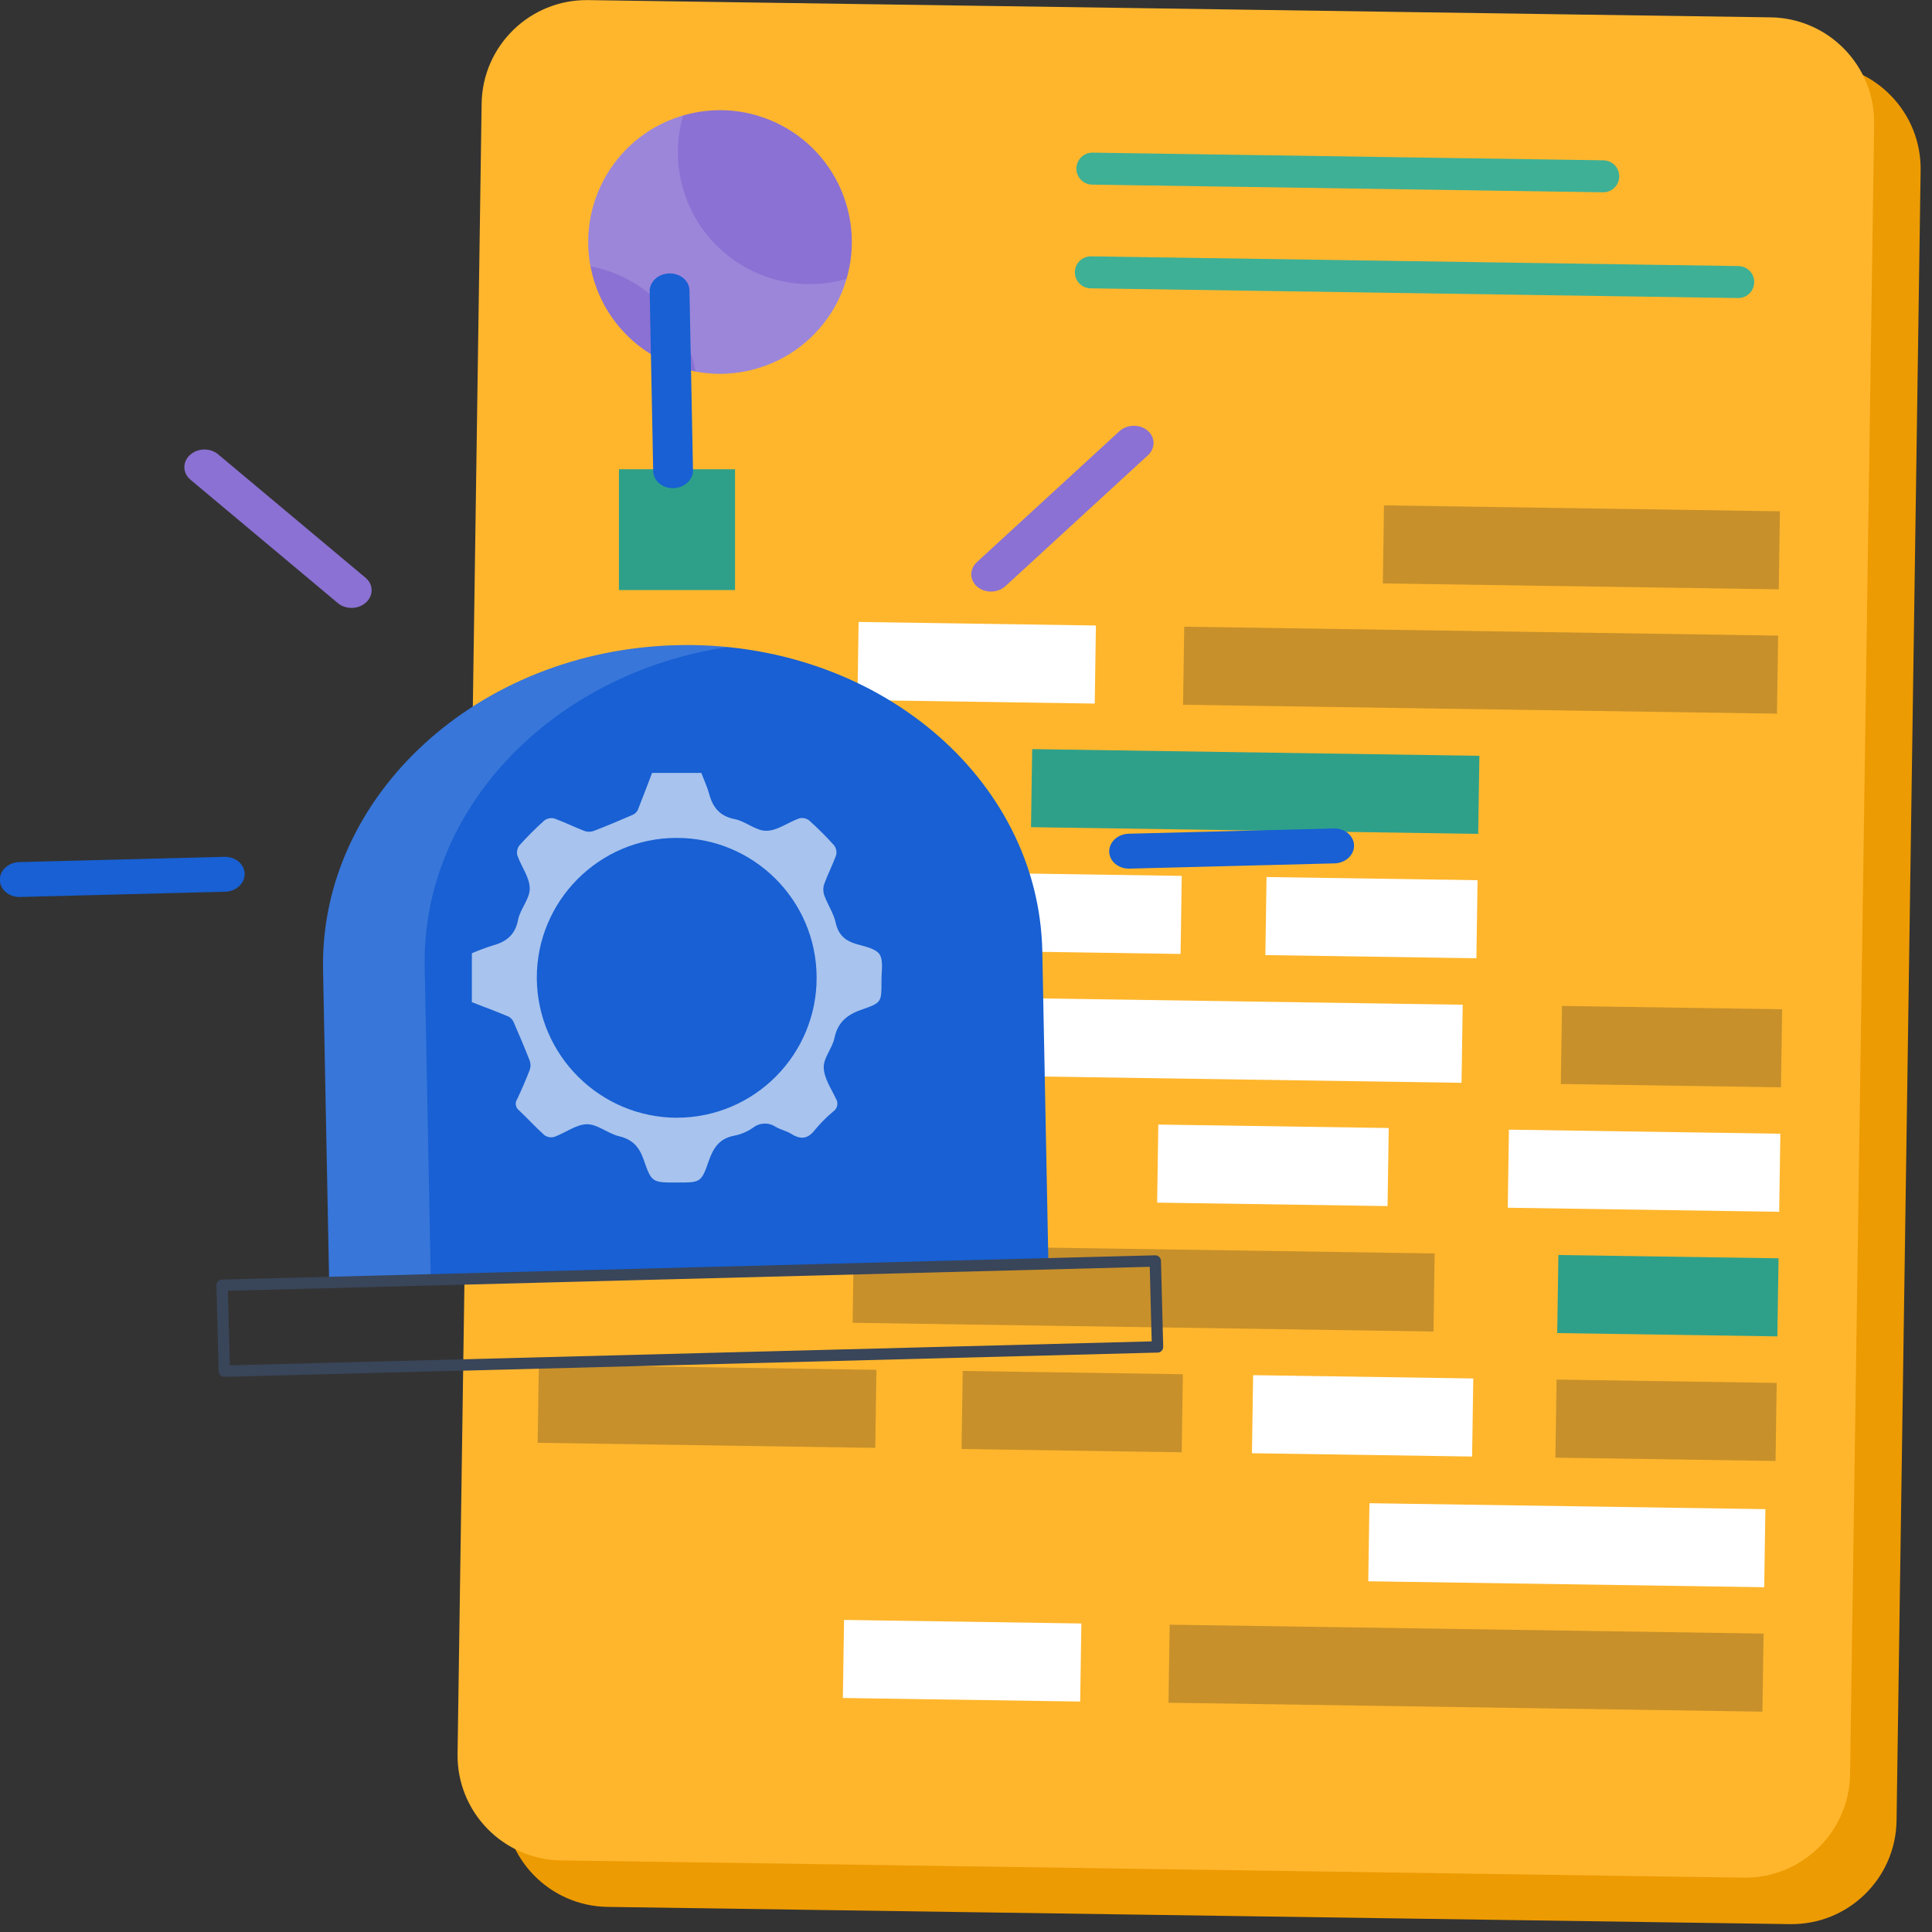 <?xml version="1.0" encoding="UTF-8" standalone="no"?>
<!DOCTYPE svg PUBLIC "-//W3C//DTD SVG 1.1//EN" "http://www.w3.org/Graphics/SVG/1.1/DTD/svg11.dtd">
<svg width="100%" height="100%" viewBox="0 0 148 148" version="1.1" xmlns="http://www.w3.org/2000/svg" xmlns:xlink="http://www.w3.org/1999/xlink" xml:space="preserve" xmlns:serif="http://www.serif.com/" style="fill-rule:evenodd;clip-rule:evenodd;stroke-linecap:round;stroke-linejoin:round;stroke-miterlimit:10;">
    <rect x="0" y="0" width="148" height="148" fill="#333333" stroke="none"/>
    <g transform="matrix(0.24,0,0,0.24,-5275.18,-4925.28)">
        <g transform="matrix(4.167,0,0,4.167,21979.1,20519.3)">
            <g transform="matrix(1,0,0,1,48.81,148.033)">
                <path d="M0,-143.816L90.577,-142.495C95.019,-142.43 98.567,-138.777 98.503,-134.335L96.659,-7.926C96.594,-3.483 92.941,0.065 88.499,-0L-2.078,-1.32C-6.52,-1.385 -10.069,-5.039 -10.004,-9.481L-8.161,-135.89C-8.096,-140.332 -4.442,-143.881 0,-143.816" style="fill:rgb(237,155,2);fill-rule:nonzero;"/>
            </g>
            <g transform="matrix(1,0,0,1,45.249,144.472)">
                <path d="M0,-143.816L90.577,-142.495C95.019,-142.43 98.567,-138.777 98.503,-134.335L96.659,-7.926C96.594,-3.483 92.941,0.065 88.499,-0L-2.078,-1.32C-6.52,-1.385 -10.069,-5.039 -10.004,-9.481L-8.161,-135.89C-8.096,-140.332 -4.442,-143.881 0,-143.816" style="fill:rgb(255,182,45);fill-rule:nonzero;"/>
            </g>
            <g transform="matrix(1,0.015,0.015,-1,83.877,13.279)">
                <path d="M-0.002,-0.286L39.128,-0.286" style="fill:none;fill-rule:nonzero;stroke:rgb(62,176,150);stroke-width:2.45px;"/>
            </g>
            <g transform="matrix(1,0.015,0.015,-1,83.762,21.147)">
                <path d="M-0.003,-0.362L49.585,-0.362" style="fill:none;fill-rule:nonzero;stroke:rgb(62,176,150);stroke-width:2.45px;"/>
            </g>
            <g transform="matrix(0.253,0.967,0.967,-0.253,50.402,10.384)">
                <path d="M9.77,-7.54C15.348,-7.539 19.869,-3.018 19.869,2.56C19.868,8.138 15.347,12.659 9.77,12.659C4.191,12.658 -0.33,8.137 -0.33,2.56C-0.329,-3.019 4.191,-7.54 9.77,-7.54" style="fill:rgb(139,113,211);fill-rule:nonzero;"/>
            </g>
            <g transform="matrix(1,0,0,1,-0.991,-0.889)">
                <g opacity="0.15">
                    <g transform="matrix(1,0,0,1,66.047,17.75)">
                        <path d="M0,5.146C-0.968,8.438 -3.585,11.158 -7.143,12.085C-8.643,12.48 -10.149,12.514 -11.573,12.241C-11.621,12.016 -11.669,11.785 -11.73,11.553C-12.753,7.661 -15.915,4.887 -19.63,4.185C-20.591,-0.893 -17.544,-5.916 -12.535,-7.368C-13.032,-5.671 -13.087,-3.824 -12.603,-1.99C-11.192,3.408 -5.671,6.632 -0.273,5.221C-0.184,5.194 -0.089,5.173 0,5.146" style="fill:white;fill-rule:nonzero;"/>
                    </g>
                </g>
            </g>
            <g transform="matrix(1,0,0,1,-0.991,-0.889)">
                <g opacity="0.25">
                    <g transform="matrix(-1,-0.015,-0.015,1,107.247,40.026)">
                        <rect x="-30.283" y="0.221" width="30.328" height="5.98" style="fill:rgb(35,31,32);"/>
                    </g>
                </g>
            </g>
            <g transform="matrix(1,0,0,1,-0.991,-0.889)">
                <g opacity="0.25">
                    <g transform="matrix(-1,-0.015,-0.015,1,91.948,49.211)">
                        <rect x="-45.447" y="0.331" width="45.493" height="5.98" style="fill:rgb(35,31,32);"/>
                    </g>
                </g>
            </g>
            <g transform="matrix(-1,-0.015,-0.015,1,79.309,57.78)">
                <rect x="-34.209" y="0.249" width="34.255" height="5.98" style="fill:rgb(46,160,138);"/>
            </g>
            <g transform="matrix(-1,-0.015,-0.015,1,97.256,67.71)">
                <rect x="-16.12" y="0.118" width="16.164" height="5.979" style="fill:white;"/>
            </g>
            <g transform="matrix(1,0,0,1,-0.991,-0.889)">
                <g opacity="0.25">
                    <g transform="matrix(1,0.015,0.015,-1,120.88,78.469)">
                        <rect x="-0.045" y="-6.102" width="16.863" height="5.98" style="fill:rgb(35,31,32);"/>
                    </g>
                </g>
            </g>
            <g transform="matrix(1,0.015,0.015,-1,65.925,76.578)">
                <rect x="-0.046" y="-6.317" width="46.363" height="5.98" style="fill:white;"/>
            </g>
            <g transform="matrix(-1,-0.015,-0.015,1,115.824,87.028)">
                <rect x="-20.746" y="0.151" width="20.79" height="5.98" style="fill:white;"/>
            </g>
            <g transform="matrix(-1,-0.015,-0.015,1,88.968,86.66)">
                <rect x="-17.604" y="0.128" width="17.649" height="5.98" style="fill:white;"/>
            </g>
            <g transform="matrix(-1,-0.015,-0.015,1,49.436,85.997)">
                <rect x="-29.412" y="0.215" width="29.457" height="5.979" style="fill:rgb(46,160,138);"/>
            </g>
            <g transform="matrix(-1,-0.015,-0.015,1,119.611,96.657)">
                <rect x="-16.82" y="0.123" width="16.863" height="5.98" style="fill:rgb(46,160,138);"/>
            </g>
            <g transform="matrix(1,0,0,1,-0.991,-0.889)">
                <g opacity="0.25">
                    <g transform="matrix(-1,-0.015,-0.015,1,66.638,96.558)">
                        <rect x="-44.447" y="0.324" width="44.493" height="5.98" style="fill:rgb(35,31,32);"/>
                    </g>
                </g>
            </g>
            <g transform="matrix(1,0,0,1,-0.991,-0.889)">
                <g opacity="0.25">
                    <g transform="matrix(-1,-0.015,-0.015,1,120.462,107.089)">
                        <rect x="-16.82" y="0.123" width="16.863" height="5.98" style="fill:rgb(35,31,32);"/>
                    </g>
                </g>
            </g>
            <g transform="matrix(-1,-0.015,-0.015,1,96.228,105.861)">
                <rect x="-16.82" y="0.123" width="16.863" height="5.98" style="fill:white;"/>
            </g>
            <g transform="matrix(1,0,0,1,-0.991,-0.889)">
                <g opacity="0.25">
                    <g transform="matrix(-1,-0.015,-0.015,1,74.975,106.426)">
                        <rect x="-16.82" y="0.123" width="16.863" height="5.98" style="fill:rgb(35,31,32);"/>
                    </g>
                </g>
            </g>
            <g transform="matrix(1,0,0,1,-0.991,-0.889)">
                <g opacity="0.25">
                    <g transform="matrix(-1,-0.015,-0.015,1,42.508,105.887)">
                        <rect x="-25.816" y="0.188" width="25.86" height="5.98" style="fill:rgb(35,31,32);"/>
                    </g>
                </g>
            </g>
            <g transform="matrix(-1,-0.015,-0.015,1,72.585,67.335)">
                <rect x="-18.133" y="0.132" width="18.177" height="5.98" style="fill:white;"/>
            </g>
            <g transform="matrix(-1,-0.015,-0.015,1,66.01,48.157)">
                <rect x="-18.133" y="0.132" width="18.177" height="5.98" style="fill:white;"/>
            </g>
            <g transform="matrix(1,0,0,1,-0.991,-0.889)">
                <g opacity="0.25">
                    <g transform="matrix(-1,-0.015,-0.015,1,55.854,58.429)">
                        <rect x="-18.133" y="0.132" width="18.177" height="5.98" style="fill:rgb(35,31,32);"/>
                    </g>
                </g>
            </g>
            <g transform="matrix(-1,0,0,1,105.088,-66.739)">
                <rect x="49.734" y="104.485" width="6.611" height="6.88" style="fill:white;"/>
            </g>
            <g transform="matrix(-1,0,0,1,105.094,-66.673)">
                <rect x="48.596" y="103.265" width="8.893" height="9.254" style="fill:rgb(46,160,138);"/>
            </g>
            <g transform="matrix(-1,-0.015,-0.015,1,105.141,115.571)">
                <rect x="-30.283" y="0.221" width="30.328" height="5.98" style="fill:white;"/>
            </g>
            <g transform="matrix(1,0,0,1,-0.991,-0.889)">
                <g opacity="0.25">
                    <g transform="matrix(-1,-0.015,-0.015,1,90.833,125.654)">
                        <rect x="-45.447" y="0.331" width="45.493" height="5.98" style="fill:rgb(35,31,32);"/>
                    </g>
                </g>
            </g>
            <g transform="matrix(-1,-0.015,-0.015,1,64.895,124.6)">
                <rect x="-18.133" y="0.132" width="18.177" height="5.98" style="fill:white;"/>
            </g>
            <g transform="matrix(1,0,0,1,80.503,51.088)">
                <path d="M0,46.391L-55.093,47.799L-55.561,23.847C-55.822,10.502 -43.701,-0.631 -28.487,-1.019C-13.274,-1.408 -0.729,9.094 -0.468,22.439L0,46.391Z" style="fill:rgb(24,96,211);fill-rule:nonzero;"/>
            </g>
            <g transform="matrix(1,0,0,1,-0.991,-0.889)">
                <g opacity="0.14">
                    <g transform="matrix(1,0,0,1,56.904,99.601)">
                        <path d="M0,-48.5C-13.338,-46.503 -23.425,-36.161 -23.186,-23.975L-22.718,-0.023L-30.502,0.176L-30.971,-23.776C-31.232,-37.121 -19.111,-48.253 -3.897,-48.642C-2.576,-48.676 -1.273,-48.629 0,-48.5" style="fill:white;fill-rule:nonzero;"/>
                    </g>
                </g>
            </g>
            <g transform="matrix(1,0,0,1,51.78,21.591)">
                <path d="M0,16.449C-0.842,16.471 -1.535,15.89 -1.55,15.151L-1.819,1.375C-1.834,0.637 -1.163,0.021 -0.322,0C0.52,-0.022 1.214,0.559 1.228,1.297L1.498,15.074C1.512,15.812 0.842,16.428 0,16.449" style="fill:rgb(24,96,211);fill-rule:nonzero;"/>
            </g>
            <g transform="matrix(1,0,0,1,0.183,67.578)">
                <path d="M0,0.479C-0.014,-0.259 0.656,-0.875 1.498,-0.896L17.204,-1.298C18.045,-1.319 18.739,-0.738 18.754,0C18.768,0.738 18.097,1.354 17.256,1.375L1.55,1.777C0.708,1.798 0.014,1.217 0,0.479" style="fill:rgb(24,96,211);fill-rule:nonzero;"/>
            </g>
            <g transform="matrix(1,0,0,1,85.16,65.406)">
                <path d="M0,0.479C-0.014,-0.259 0.656,-0.875 1.498,-0.896L17.204,-1.298C18.045,-1.319 18.739,-0.738 18.754,0C18.768,0.738 18.097,1.354 17.256,1.375L1.55,1.777C0.708,1.798 0.014,1.217 0,0.479" style="fill:rgb(24,96,211);fill-rule:nonzero;"/>
            </g>
            <g transform="matrix(1,0,0,1,14.745,46.792)">
                <path d="M0,-11.292C0.585,-11.829 1.55,-11.854 2.155,-11.347L13.451,-1.889C14.057,-1.383 14.073,-0.537 13.488,0.001C12.903,0.538 11.939,0.562 11.333,0.056L0.037,-9.402C-0.568,-9.909 -0.585,-10.755 0,-11.292" style="fill:rgb(139,113,211);fill-rule:nonzero;"/>
            </g>
            <g transform="matrix(1,0,0,1,88.093,45.596)">
                <path d="M0,-11.97C0.605,-11.463 0.622,-10.617 0.037,-10.08L-10.878,-0.055C-11.463,0.482 -12.428,0.507 -13.033,0C-13.639,-0.506 -13.655,-1.353 -13.07,-1.89L-2.155,-11.915C-1.57,-12.452 -0.605,-12.477 0,-11.97" style="fill:rgb(139,113,211);fill-rule:nonzero;"/>
            </g>
            <g transform="matrix(-1,0.026,0.026,1,17.158,100.012)">
                <rect x="-71.555" y="-0.914" width="71.482" height="6.581" style="fill:none;stroke:rgb(57,69,89);stroke-width:0.87px;stroke-linecap:butt;stroke-linejoin:miter;"/>
            </g>
            <g transform="matrix(1,0,0,1,-0.991,-0.889)">
                <g opacity="0.62">
                    <g transform="matrix(1,0,0,1,53.059,65.725)">
                        <path d="M0,21.428C5.919,21.408 10.7,16.593 10.68,10.674C10.659,4.755 5.845,-0.026 -0.074,-0.006C-5.993,0.015 -10.774,4.829 -10.754,10.748L-10.754,10.773C-10.689,16.67 -5.897,21.419 0,21.431L0,21.428ZM-1.923,-4.986L1.846,-4.986C2.05,-4.447 2.303,-3.919 2.453,-3.364C2.737,-2.317 3.281,-1.662 4.421,-1.441C5.252,-1.274 6.032,-0.539 6.826,-0.553C7.677,-0.553 8.488,-1.2 9.342,-1.5C9.605,-1.568 9.884,-1.512 10.102,-1.35C10.777,-0.745 11.419,-0.104 12.024,0.57C12.184,0.788 12.239,1.067 12.172,1.33C11.888,2.093 11.517,2.816 11.244,3.579C11.164,3.87 11.181,4.18 11.293,4.461C11.554,5.153 11.993,5.796 12.143,6.505C12.35,7.416 12.855,7.864 13.7,8.116C14.341,8.309 15.192,8.451 15.501,8.913C15.81,9.375 15.643,10.246 15.649,10.935C15.649,12.54 15.68,12.614 14.197,13.122C13.062,13.51 12.305,14.074 12.047,15.319C11.883,16.108 11.196,16.848 11.225,17.588C11.244,18.388 11.792,19.182 12.155,19.962C12.364,20.281 12.285,20.708 11.976,20.932C11.459,21.358 10.984,21.833 10.558,22.35C10.016,23.059 9.463,23.124 8.737,22.664C8.369,22.435 7.912,22.344 7.535,22.123C7.006,21.771 6.311,21.798 5.811,22.191C5.391,22.484 4.917,22.69 4.416,22.795C3.281,22.993 2.793,23.677 2.43,24.706C1.846,26.408 1.784,26.391 -0.008,26.391C-1.894,26.391 -1.96,26.414 -2.561,24.661C-2.904,23.671 -3.412,23.093 -4.452,22.846C-5.303,22.645 -6.103,21.916 -6.92,21.927C-7.736,21.938 -8.573,22.591 -9.424,22.9C-9.685,22.969 -9.964,22.916 -10.181,22.755C-10.856,22.151 -11.463,21.473 -12.126,20.855C-12.387,20.65 -12.444,20.278 -12.257,20.004C-11.914,19.267 -11.588,18.524 -11.295,17.764C-11.216,17.538 -11.216,17.292 -11.295,17.066C-11.673,16.096 -12.078,15.135 -12.495,14.182C-12.567,13.978 -12.707,13.804 -12.892,13.692C-13.831,13.295 -14.786,12.943 -15.728,12.577L-15.728,8.831C-15.198,8.602 -14.657,8.4 -14.106,8.227C-13.062,7.943 -12.404,7.399 -12.186,6.259C-12.019,5.425 -11.278,4.648 -11.295,3.854C-11.31,3.003 -11.942,2.192 -12.243,1.338C-12.309,1.076 -12.255,0.797 -12.095,0.578C-11.49,-0.098 -10.848,-0.739 -10.172,-1.344C-9.955,-1.507 -9.675,-1.562 -9.412,-1.495C-8.63,-1.211 -7.878,-0.837 -7.101,-0.536C-6.874,-0.457 -6.627,-0.457 -6.401,-0.536C-5.408,-0.919 -4.416,-1.333 -3.448,-1.756C-3.268,-1.829 -3.117,-1.962 -3.023,-2.133C-2.643,-3.08 -2.289,-4.033 -1.923,-4.986" style="fill:white;fill-rule:nonzero;"/>
                    </g>
                </g>
            </g>
        </g>
    </g>
</svg>
